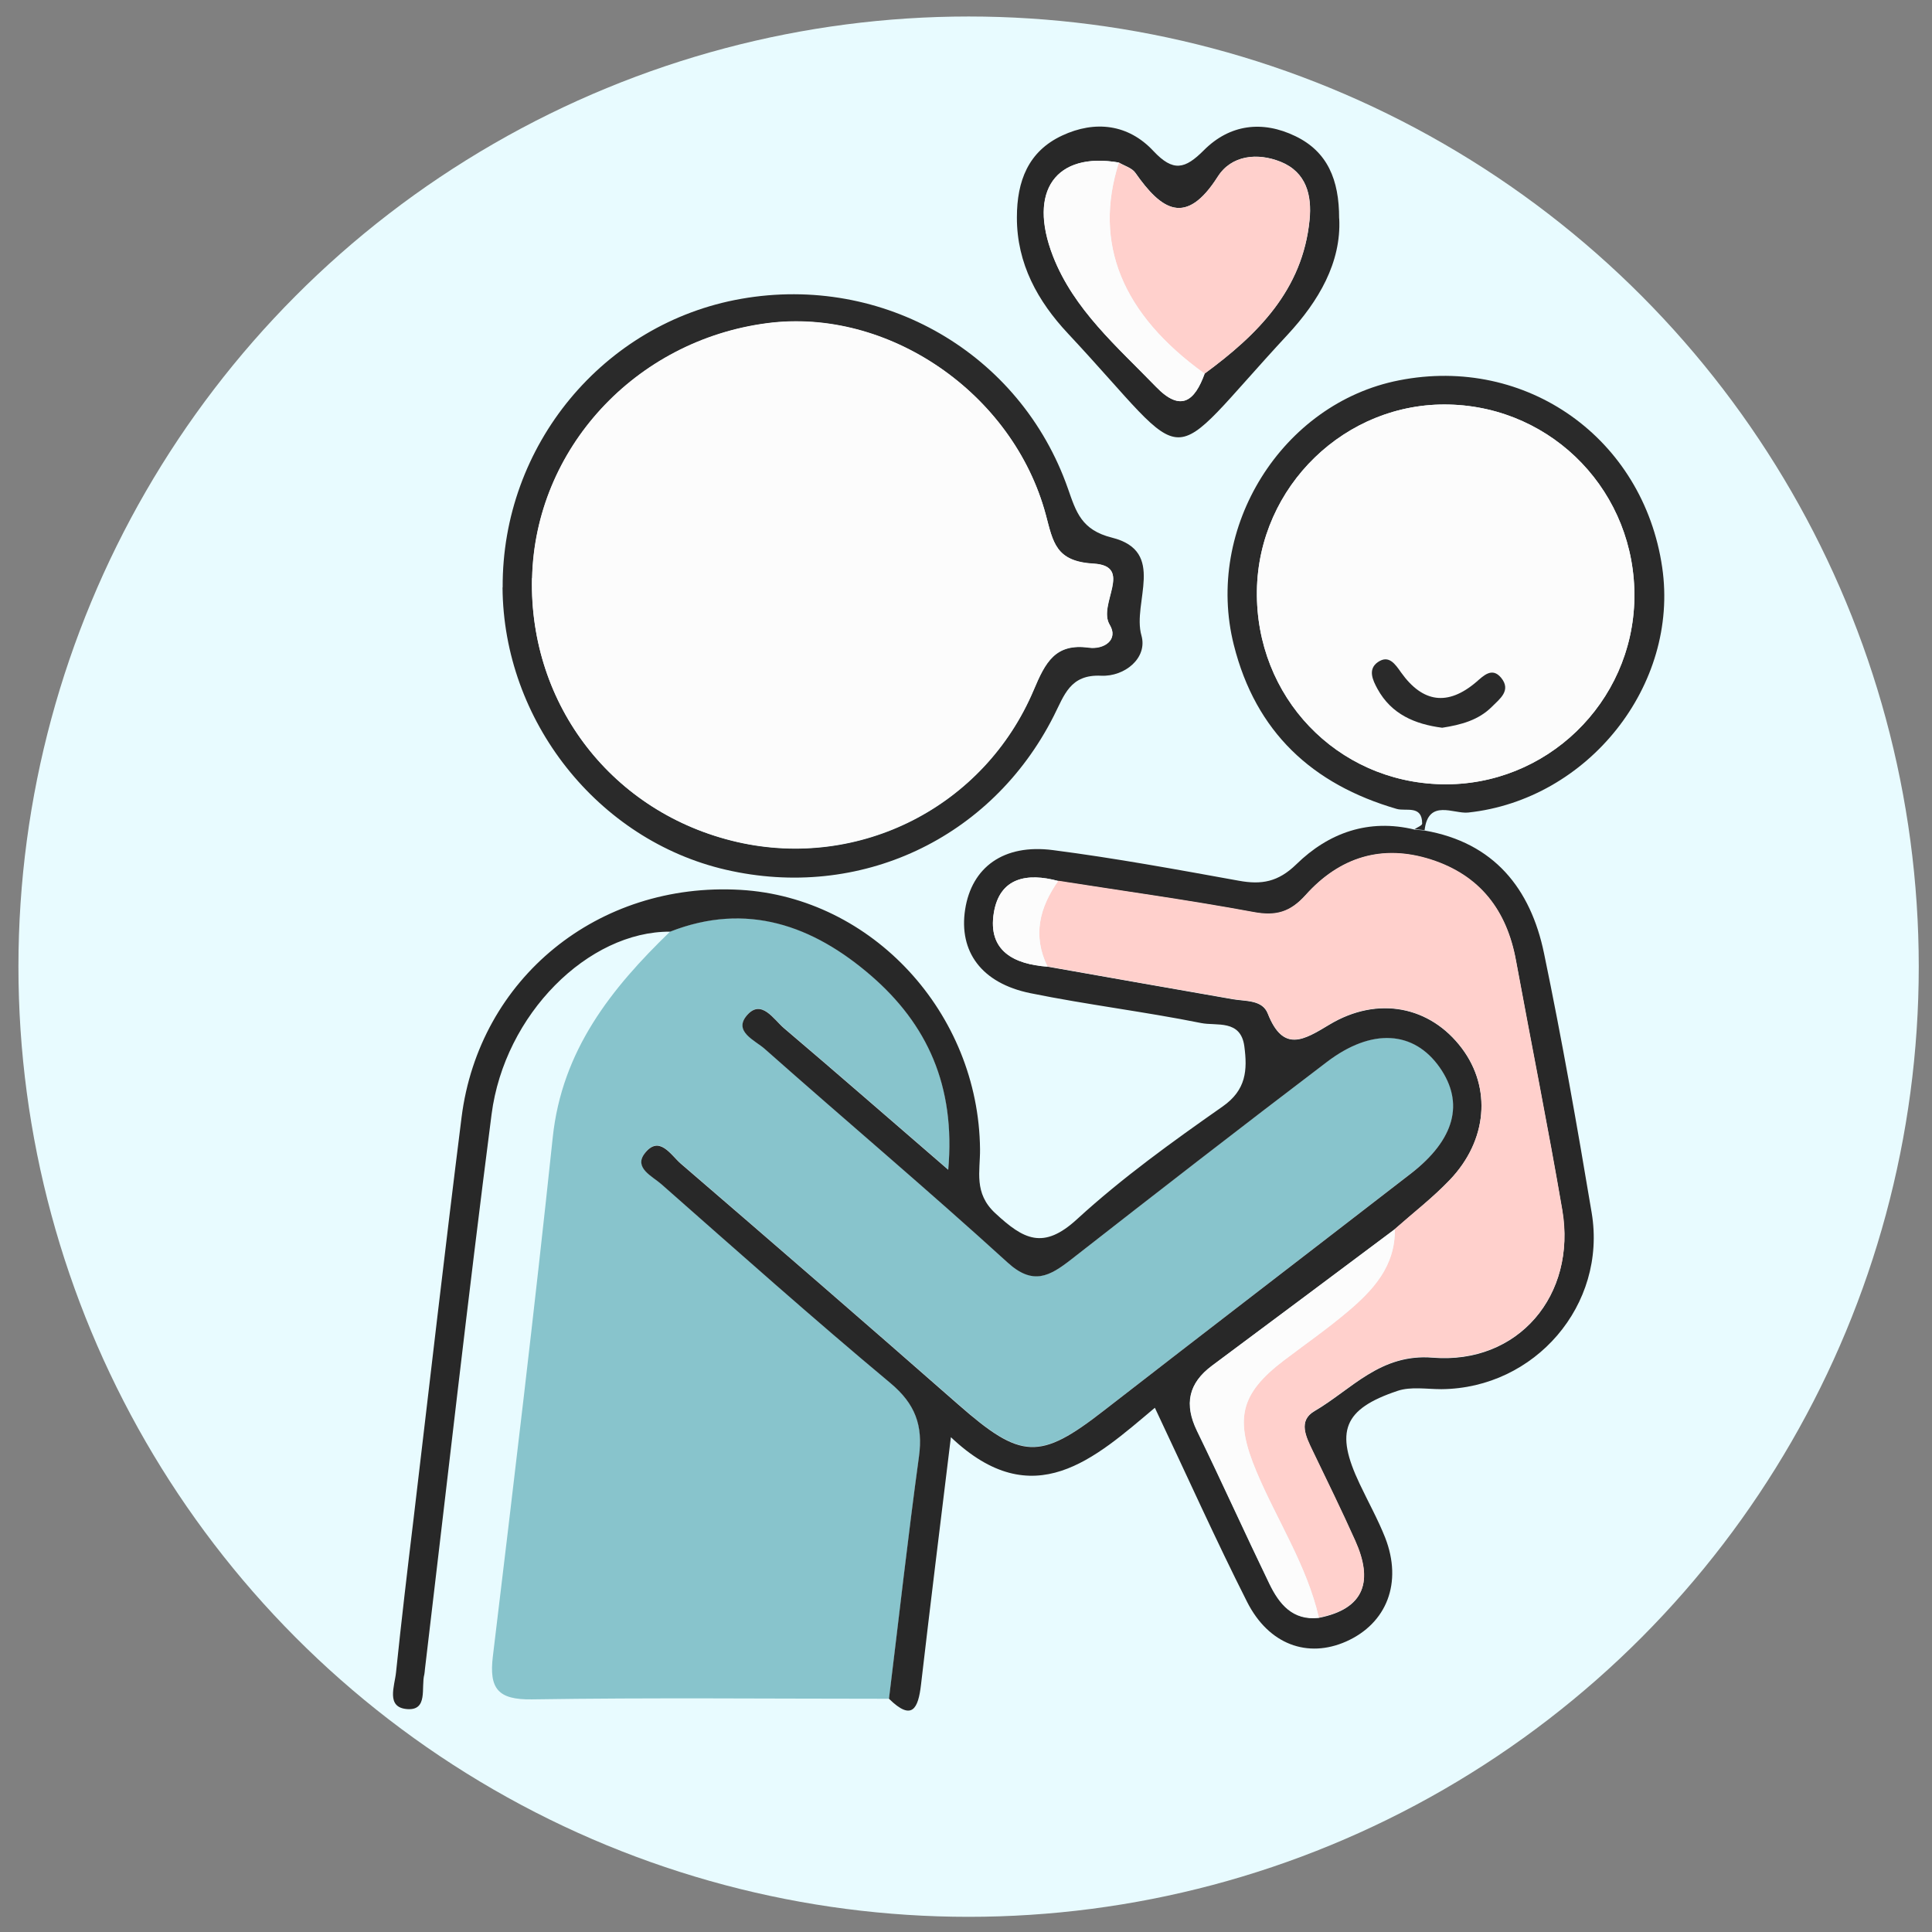 <?xml version="1.0" encoding="UTF-8"?> <svg xmlns="http://www.w3.org/2000/svg" width="61" height="61" viewBox="0 0 61 61" fill="none"><rect x="0" y="0" width="61" height="61" fill="#808080" stroke="none"/> <circle cx="30" cy="30" r="30" transform="matrix(-1 0 0 1 60.582 0.521)" fill="#E8FBFF"></circle> <g clip-path="url(#clip0_155_4804)"> <path d="M28.068 53.636C24.308 53.636 20.548 53.597 16.791 53.655C15.726 53.67 15.436 53.321 15.562 52.292C16.219 46.835 16.875 41.378 17.452 35.913C17.742 33.162 19.296 31.212 21.162 29.409C23.582 28.461 25.674 29.213 27.507 30.798C29.267 32.322 30.179 34.263 29.942 36.927C28.068 35.307 26.419 33.872 24.751 32.452C24.422 32.172 24.044 31.542 23.602 32.034C23.132 32.556 23.846 32.84 24.148 33.108C26.694 35.365 29.297 37.56 31.813 39.851C32.626 40.592 33.153 40.285 33.825 39.759C36.505 37.663 39.192 35.58 41.899 33.523C43.319 32.44 44.647 32.536 45.461 33.695C46.247 34.812 45.945 35.971 44.552 37.045C41.326 39.544 38.085 42.027 34.859 44.529C32.828 46.106 32.241 46.079 30.271 44.349C27.358 41.797 24.43 39.26 21.494 36.731C21.185 36.466 20.819 35.818 20.361 36.408C20.006 36.865 20.597 37.13 20.884 37.379C23.281 39.49 25.667 41.612 28.118 43.661C28.9 44.314 29.152 45.001 29.019 45.98C28.671 48.524 28.385 51.08 28.072 53.628L28.068 53.636Z" fill="#88C4CC"></path> <path d="M28.068 53.635C28.381 51.083 28.667 48.531 29.015 45.987C29.148 45.008 28.896 44.322 28.114 43.669C25.663 41.624 23.277 39.498 20.88 37.387C20.597 37.138 20.002 36.873 20.357 36.416C20.815 35.825 21.181 36.47 21.491 36.738C24.426 39.264 27.354 41.8 30.267 44.356C32.241 46.087 32.828 46.114 34.855 44.536C38.078 42.034 41.319 39.551 44.548 37.053C45.938 35.975 46.239 34.82 45.457 33.703C44.644 32.544 43.315 32.448 41.895 33.53C39.188 35.587 36.501 37.671 33.821 39.766C33.145 40.292 32.618 40.599 31.809 39.858C29.294 37.567 26.69 35.372 24.144 33.116C23.842 32.847 23.128 32.563 23.598 32.041C24.044 31.546 24.422 32.179 24.747 32.459C26.415 33.876 28.064 35.315 29.939 36.934C30.175 34.271 29.263 32.329 27.503 30.805C25.671 29.221 23.579 28.468 21.158 29.416C18.578 29.401 15.928 32.018 15.52 35.188C14.768 41.021 14.111 46.866 13.416 52.707C13.409 52.76 13.409 52.814 13.398 52.864C13.287 53.278 13.527 54.015 12.852 53.962C12.176 53.908 12.462 53.232 12.504 52.803C12.672 51.183 12.863 49.567 13.058 47.952C13.558 43.727 14.043 39.501 14.573 35.28C15.127 30.882 18.891 27.835 23.38 28.096C27.541 28.338 30.901 31.987 30.943 36.285C30.95 36.98 30.736 37.671 31.427 38.308C32.317 39.133 32.939 39.475 34.008 38.492C35.432 37.187 37.016 36.048 38.6 34.938C39.352 34.413 39.387 33.783 39.288 33.035C39.173 32.179 38.41 32.398 37.929 32.302C36.138 31.941 34.321 31.723 32.531 31.358C30.988 31.043 30.267 30.042 30.473 28.714C30.679 27.386 31.683 26.638 33.245 26.841C35.211 27.095 37.165 27.455 39.116 27.808C39.834 27.939 40.356 27.847 40.929 27.29C41.945 26.296 43.208 25.84 44.663 26.193C44.77 26.204 44.876 26.212 44.983 26.223C47.167 26.603 48.327 28.05 48.751 30.103C49.316 32.82 49.797 35.556 50.255 38.293C50.74 41.202 48.461 43.838 45.51 43.861C45.044 43.861 44.544 43.773 44.124 43.915C42.41 44.49 42.143 45.196 42.929 46.85C43.197 47.418 43.506 47.971 43.735 48.55C44.288 49.97 43.788 51.256 42.502 51.828C41.288 52.365 40.059 51.928 39.375 50.577C38.387 48.623 37.49 46.62 36.463 44.448C34.565 46.044 32.63 47.852 30.023 45.377C29.687 48.128 29.374 50.657 29.08 53.186C28.992 53.954 28.793 54.345 28.076 53.643L28.068 53.635ZM33.413 27.816C32.435 27.551 31.561 27.701 31.378 28.825C31.183 30.026 32.019 30.445 33.073 30.521C35.023 30.863 36.974 31.212 38.925 31.55C39.333 31.619 39.856 31.565 40.028 32.003C40.517 33.246 41.166 32.839 41.975 32.352C43.502 31.435 45.159 31.769 46.159 33.104C47.094 34.351 46.965 36.013 45.777 37.256C45.243 37.817 44.621 38.296 44.04 38.811C42.116 40.25 40.196 41.689 38.268 43.12C37.516 43.681 37.383 44.341 37.791 45.181C38.57 46.781 39.303 48.405 40.078 50.009C40.387 50.646 40.811 51.175 41.635 51.083C43.109 50.795 43.349 49.901 42.788 48.654C42.361 47.699 41.895 46.758 41.444 45.814C41.235 45.377 40.971 44.866 41.502 44.556C42.678 43.869 43.578 42.733 45.235 42.867C47.934 43.086 49.782 40.898 49.324 38.212C48.873 35.579 48.343 32.958 47.862 30.33C47.572 28.748 46.724 27.647 45.186 27.148C43.628 26.642 42.284 27.079 41.219 28.269C40.734 28.81 40.288 28.936 39.582 28.806C37.535 28.426 35.47 28.142 33.409 27.82L33.413 27.816Z" fill="#282828"></path> <path d="M15.871 18.549C15.845 14.07 19.047 10.198 23.407 9.434C27.885 8.648 32.221 11.153 33.718 15.425C33.977 16.165 34.142 16.733 35.108 16.975C36.841 17.409 35.741 19.02 36.039 20.064C36.241 20.774 35.512 21.369 34.768 21.335C33.783 21.288 33.603 21.953 33.271 22.605C31.305 26.492 27.133 28.438 22.911 27.459C18.872 26.523 15.894 22.755 15.867 18.549H15.871ZM16.799 18.257C16.707 22.279 19.364 25.69 23.281 26.588C27.129 27.467 31.076 25.487 32.641 21.784C33.008 20.92 33.317 20.306 34.378 20.452C34.848 20.517 35.329 20.21 35.039 19.73C34.646 19.086 35.814 17.873 34.523 17.8C33.332 17.731 33.252 17.121 33.023 16.261C31.989 12.405 28.026 9.711 24.224 10.209C20.055 10.754 16.894 14.185 16.803 18.261L16.799 18.257Z" fill="#2A2A2A"></path> <path d="M44.983 26.212C44.876 26.2 44.77 26.193 44.663 26.181C44.747 26.123 44.903 26.062 44.903 26.005C44.903 25.406 44.392 25.625 44.098 25.54C41.433 24.765 39.647 23.115 38.956 20.363C38.024 16.66 40.479 12.734 44.17 12.009C48.194 11.214 51.885 13.839 52.481 17.911C53.027 21.637 50.137 25.252 46.354 25.655C45.903 25.705 45.098 25.21 44.98 26.208L44.983 26.212ZM39.685 18.652C39.635 21.998 42.2 24.688 45.518 24.761C48.808 24.834 51.549 22.194 51.603 18.893C51.656 15.574 49.064 12.857 45.758 12.773C42.487 12.688 39.734 15.355 39.685 18.652Z" fill="#2A2A2A"></path> <path d="M42.284 6.901C42.353 8.287 41.632 9.511 40.662 10.559C36.619 14.914 37.784 14.88 33.71 10.52C32.775 9.519 32.103 8.333 32.107 6.863C32.107 5.716 32.466 4.779 33.535 4.28C34.577 3.793 35.627 3.92 36.417 4.768C37.043 5.435 37.413 5.343 38.013 4.741C38.826 3.927 39.856 3.793 40.902 4.3C41.91 4.787 42.284 5.67 42.281 6.898L42.284 6.901ZM38.035 11.794C39.708 10.566 41.132 9.154 41.349 6.94C41.425 6.172 41.25 5.439 40.441 5.109C39.692 4.806 38.879 4.906 38.452 5.574C37.444 7.159 36.673 6.637 35.848 5.455C35.741 5.301 35.505 5.236 35.329 5.132C33.348 4.791 32.447 6.019 33.248 8.087C33.905 9.776 35.276 10.946 36.501 12.213C37.283 13.022 37.722 12.665 38.039 11.794H38.035Z" fill="#282828"></path> <path d="M44.04 38.803C44.621 38.289 45.243 37.809 45.777 37.249C46.965 36.002 47.094 34.344 46.159 33.096C45.159 31.765 43.498 31.427 41.975 32.344C41.166 32.832 40.517 33.239 40.028 31.995C39.856 31.558 39.334 31.615 38.925 31.542C36.974 31.205 35.023 30.859 33.073 30.514C32.596 29.539 32.817 28.649 33.413 27.808C35.47 28.131 37.535 28.415 39.585 28.795C40.288 28.925 40.738 28.795 41.223 28.257C42.288 27.068 43.628 26.634 45.19 27.137C46.732 27.636 47.575 28.737 47.865 30.318C48.35 32.947 48.877 35.568 49.328 38.2C49.786 40.887 47.938 43.074 45.239 42.855C43.586 42.721 42.685 43.857 41.506 44.544C40.975 44.855 41.238 45.365 41.448 45.803C41.903 46.747 42.364 47.687 42.792 48.643C43.353 49.894 43.113 50.784 41.639 51.072C41.261 49.418 40.322 48.006 39.673 46.471C38.971 44.805 39.139 44.011 40.544 42.944C41.208 42.437 41.895 41.961 42.532 41.424C43.342 40.741 44.059 39.977 44.037 38.799L44.04 38.803Z" fill="#FFD0CC"></path> <path d="M44.04 38.803C44.063 39.981 43.349 40.745 42.536 41.428C41.899 41.965 41.212 42.445 40.547 42.948C39.143 44.015 38.975 44.809 39.677 46.475C40.326 48.013 41.261 49.426 41.643 51.076C40.819 51.164 40.395 50.635 40.086 50.001C39.307 48.401 38.578 46.774 37.799 45.174C37.39 44.333 37.524 43.669 38.276 43.113C40.204 41.681 42.124 40.239 44.048 38.803H44.04Z" fill="#FCFCFC"></path> <path d="M33.413 27.816C32.821 28.656 32.596 29.543 33.073 30.521C32.019 30.445 31.183 30.026 31.378 28.825C31.561 27.701 32.435 27.551 33.413 27.816Z" fill="#FCFCFC"></path> <path d="M16.799 18.253C16.89 14.177 20.051 10.746 24.22 10.202C28.026 9.703 31.989 12.397 33.019 16.253C33.248 17.113 33.328 17.723 34.52 17.792C35.81 17.865 34.642 19.078 35.035 19.723C35.325 20.202 34.844 20.509 34.374 20.444C33.309 20.298 33 20.912 32.638 21.776C31.072 25.475 27.125 27.459 23.277 26.58C19.36 25.686 16.707 22.275 16.795 18.249L16.799 18.253Z" fill="#FCFCFC"></path> <path d="M39.685 18.652C39.73 15.356 42.487 12.688 45.758 12.773C49.064 12.857 51.656 15.574 51.603 18.894C51.549 22.194 48.809 24.834 45.518 24.762C42.204 24.689 39.639 21.998 39.685 18.652ZM45.537 22.977C46.125 22.885 46.678 22.739 47.106 22.313C47.35 22.068 47.728 21.803 47.396 21.4C47.114 21.055 46.842 21.335 46.61 21.534C45.709 22.302 44.915 22.187 44.239 21.235C44.048 20.966 43.853 20.667 43.506 20.905C43.178 21.131 43.346 21.477 43.491 21.749C43.934 22.559 44.682 22.866 45.533 22.977H45.537Z" fill="#FCFCFC"></path> <path d="M35.325 5.136C35.501 5.243 35.737 5.305 35.844 5.458C36.669 6.64 37.444 7.158 38.448 5.577C38.871 4.909 39.688 4.81 40.437 5.113C41.246 5.439 41.422 6.176 41.345 6.943C41.128 9.158 39.704 10.57 38.032 11.798C35.42 9.921 34.512 7.688 35.325 5.14V5.136Z" fill="#FFD0CC"></path> <path d="M35.325 5.136C34.516 7.684 35.42 9.917 38.032 11.794C37.719 12.669 37.28 13.022 36.497 12.212C35.272 10.946 33.905 9.779 33.245 8.087C32.439 6.018 33.344 4.79 35.325 5.132V5.136Z" fill="#FCFCFC"></path> <path d="M45.533 22.977C44.682 22.866 43.934 22.558 43.491 21.749C43.342 21.476 43.178 21.131 43.506 20.904C43.853 20.667 44.048 20.966 44.239 21.235C44.918 22.186 45.709 22.301 46.61 21.534C46.842 21.334 47.11 21.054 47.396 21.4C47.724 21.802 47.35 22.067 47.106 22.313C46.682 22.739 46.129 22.885 45.537 22.977H45.533Z" fill="#2A2A2A"></path> </g> <defs> <clipPath id="clip0_155_4804"> <rect width="40.141" height="50" fill="white" transform="translate(12.409 4)"></rect> </clipPath> </defs> </svg> 